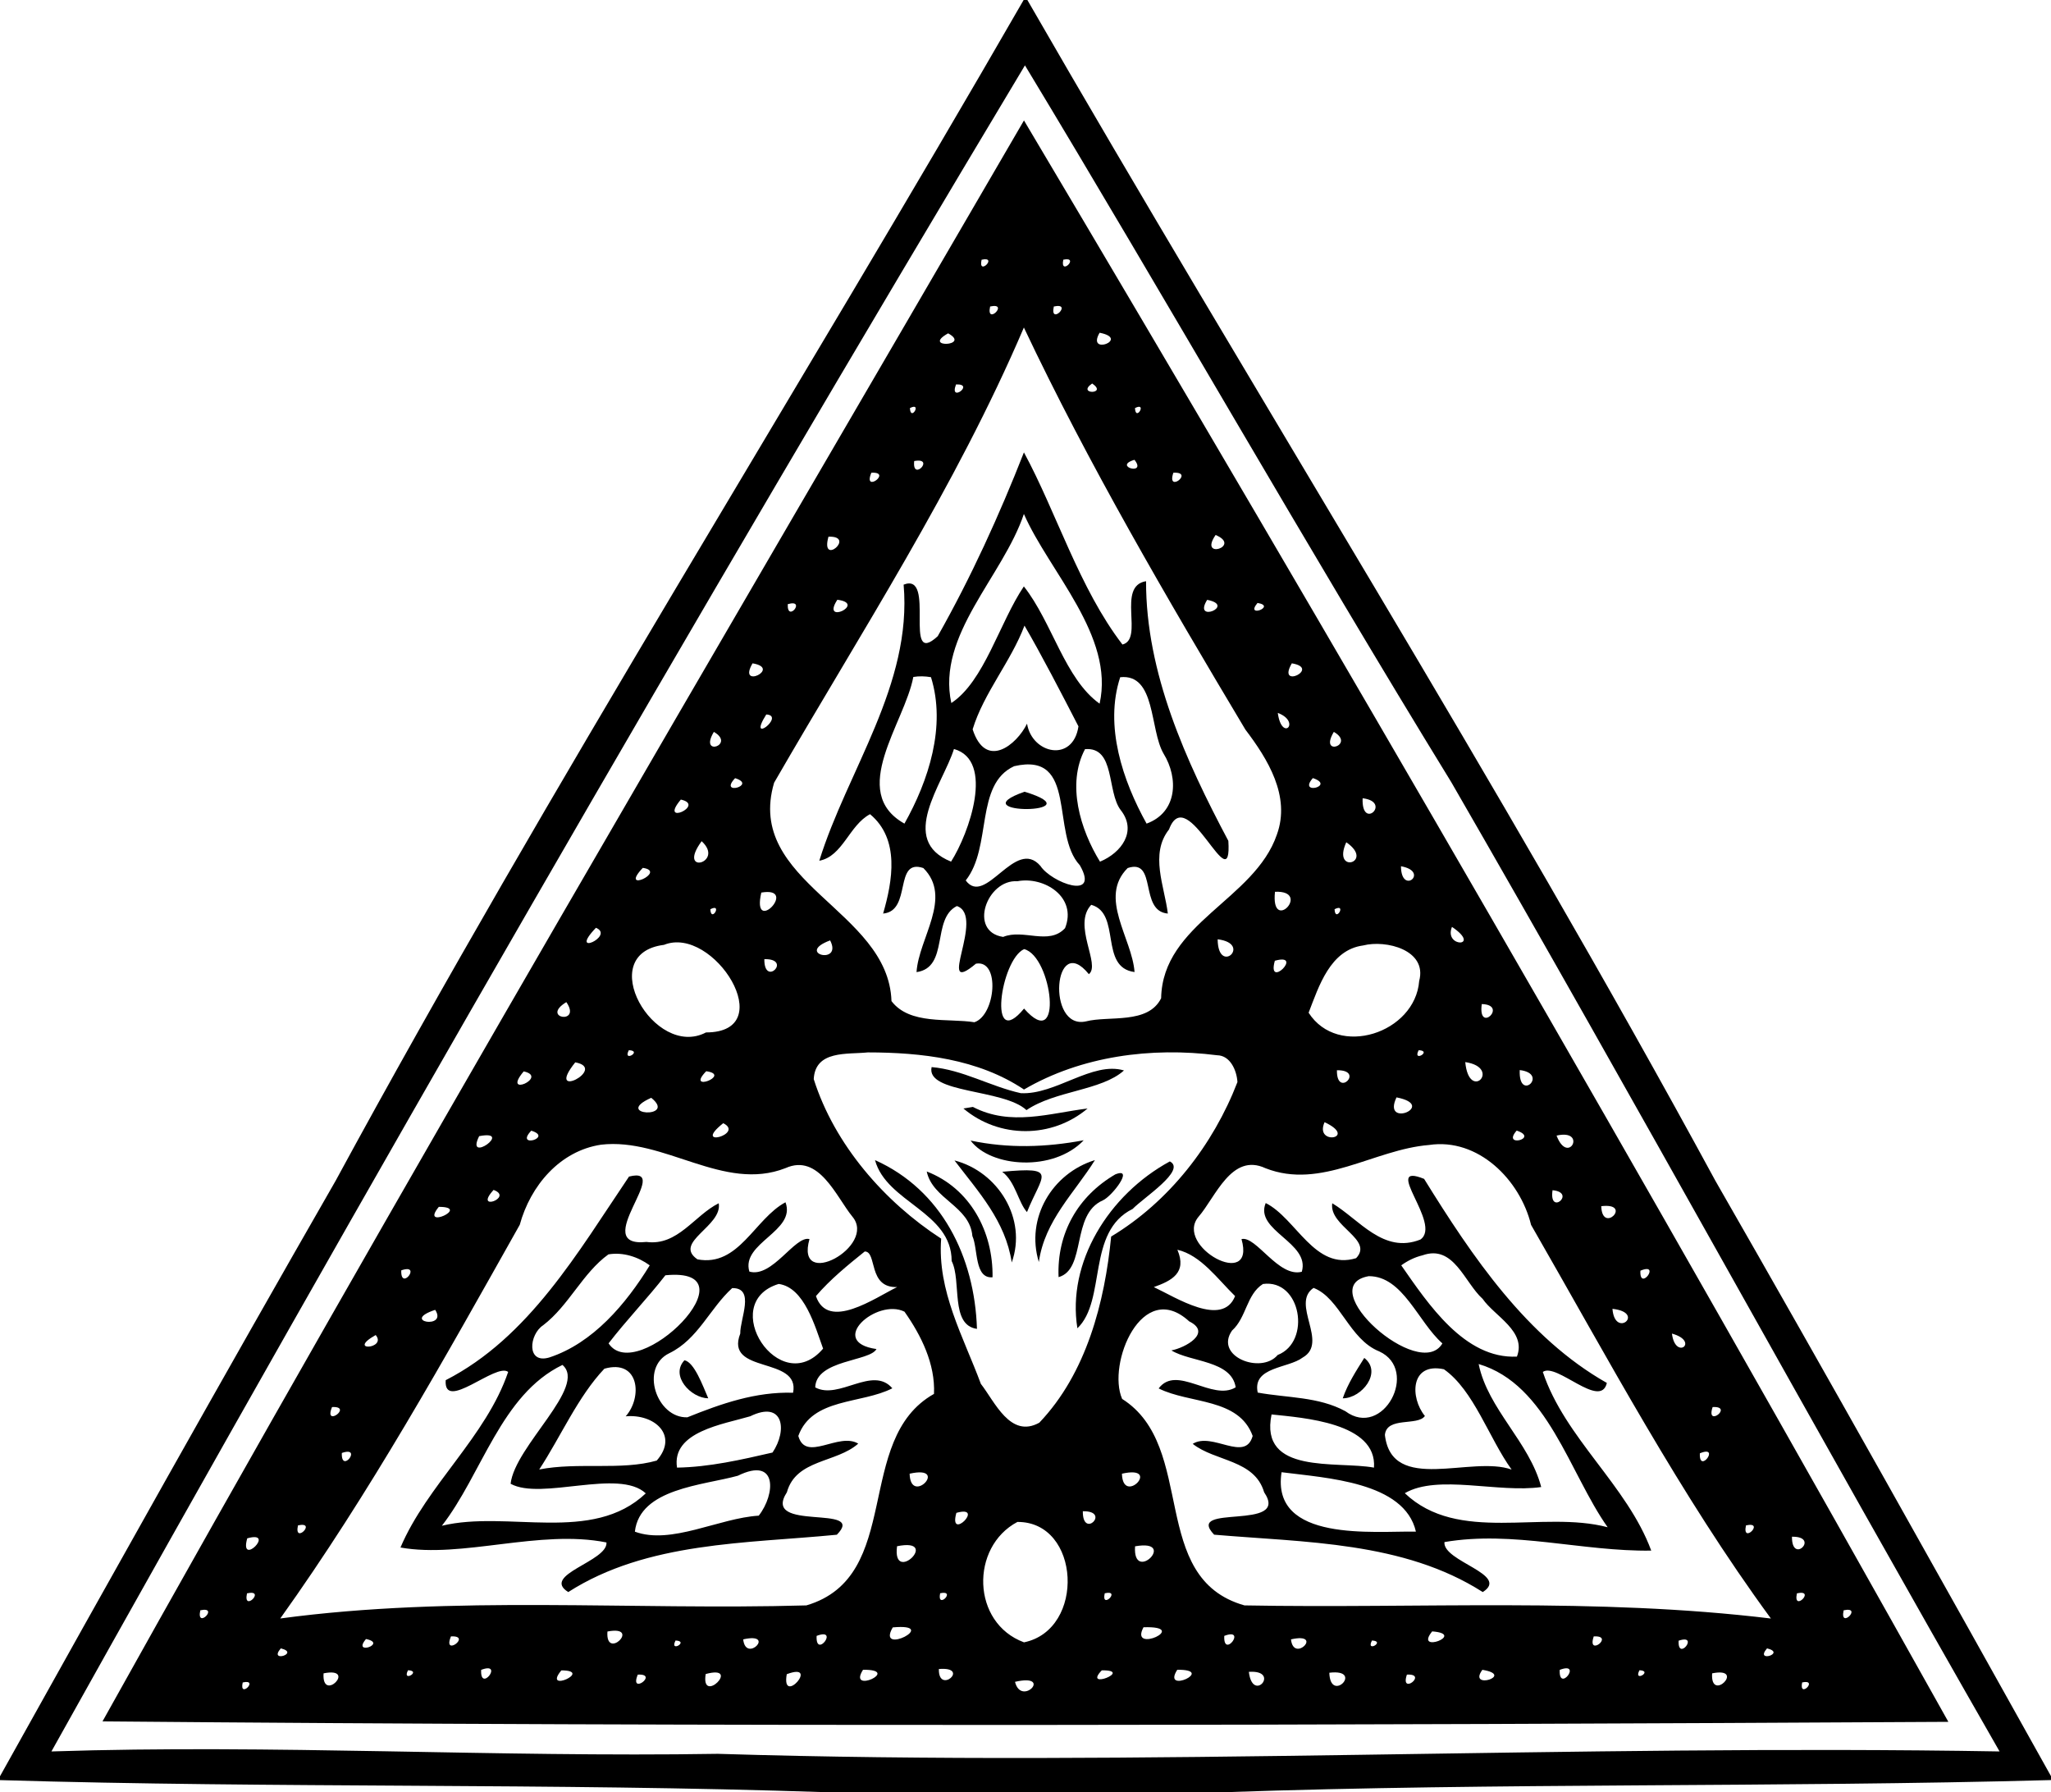 <svg xmlns="http://www.w3.org/2000/svg" width="644" height="422pt" viewBox="0 0 483 422"><path d="M241.06 0h.88c53.54 92.97 110.84 183.72 162.03 278.04 26.71 46.53 52.87 93.33 79.03 140.18v.92c-64.9 1.77-129.9.6-194.76 2.86h-93.56c-64.84-2.21-129.82-.9-194.68-2.85v-.91c26.14-46.87 52.32-93.66 79.03-140.2C130.22 183.72 187.52 92.97 241.06 0m.31 15.39C162.8 146.44 86.57 279.04 12.11 412.4c52.32-1.72 104.6 1.42 156.93.56 100.61 3.11 201.22-2.29 301.85-.56-43.45-75.81-85.37-152.45-129.1-228.19-34.1-55.53-67.51-114.38-100.42-168.82z"/><path d="M241.14 28.36c73.77 124.16 146.89 250.5 217.69 377.07-144.9.81-289.79 1.18-434.69-.11 70.6-126.65 144.14-251.64 217-376.96m-9.98 32.8c-.91 4 4-.91 0 0m19.24-.01c-.82 3.99 3.98-.85 0 0m-17.23 11.02c-1.02 4.63 4.63-1.02 0 0m15 0c-1.02 4.63 4.63-1.02 0 0m-7.05 4.95c-16.04 37.54-38.53 72.02-58.82 107.18-6.96 23.58 26.95 29.91 27.64 51.42 4.31 5.66 13.36 3.99 19.53 4.98 5-1.67 6.13-14.82.36-13.79-9.79 8.2 2.39-11.21-4.49-13.57-6.03 3.01-1.76 14.45-9.5 15.56.5-7.99 8.58-17.56 1.6-24.51-7.03-2.34-2.64 10.13-9.47 10.72 2.22-7.68 3.99-17.53-3.08-23.4-4.91 2.59-6.43 9.94-11.95 10.96 6.63-21.32 21.91-41.43 19.86-65.01 7.79-3.05-.38 19.92 8.03 12.14 7.82-13.83 14.49-28.46 20.3-43.28 7.63 14.06 13.04 32.03 23.2 45.24 5.15-1.26-1.48-13.78 5.56-14.91-.04 21.6 9.37 42.31 19.38 61.14.92 14.84-9.68-14.3-13.97-2.69-4.58 5.8-1.06 13.37-.28 19.81-6.84-.57-2.42-13.06-9.46-10.72-6.96 6.94 1.05 16.52 1.62 24.49-8.39-1.08-3.05-13.83-10.2-15.83-4.5 4.77 2.31 14.1-.56 16.33-8.28-10.26-10.06 13.19-.69 11.12 5.42-1.4 14.61.77 17.71-5.45.33-17.65 22.01-23.17 27.26-38.54 3.28-9.04-2.16-17.79-7.42-24.72-18.43-30.84-37.06-62.71-52.16-94.67m-17.84 1.37c-6.4 3.55 5.51 3.03 0 0m35.67-.14c-3.21 5.54 7.34 1.44 0 0m-33.81 12.17c-1.71 4.46 4.55-.19 0 0m32.06-.22c-3.82 2.63 3.83 2.6 0 0m-42.92 5.79c.15 3.33 2.98-1.54 0 0m53 0c.15 3.33 2.98-1.54 0 0m-51.99 12.47c-.55 5.03 5.09-.94 0 0m51.87-.29c-5.23 1.54 3.04 3.82 0 0m-61.96 3.04c-2.08 4.99 5.09-.26 0 0m71.12 0c-1.69 5.01 5.08-.27 0 0m-35.2 9.71c-4.96 14.77-20.58 28.49-17.09 44.52 7.76-5.1 11.36-18.98 17.08-27.46 6.67 8.42 9.64 21.76 17.84 27.61 3.56-15.94-11.86-31.05-17.83-44.67m-46.02 5.35c-2 7.18 6.65-.22 0 0m91.17-.4c-4.13 5.96 6.26 2.63 0 0m-89.08 15.25c-3.99 6.12 7.04.9 0 0m87.09.02c-3.5 5.64 6.93 1.35 0 0m-98.77 1.02c-.18 4.55 4.49-1.32 0 0m110.63-.29c-3.09 3.7 4.62.77 0 0m-54.88 5.34c-3.19 8.47-9.6 15.85-12.21 24.42 3.09 9.57 10.37 3.68 12.81-1.33 1.18 7.13 10.83 9.23 12.11.63-3.97-7.7-8.8-17.03-12.71-23.72m-64.04 8.88c-3.68 6.29 6.97 1.16 0 0m127 0c-3.68 6.29 6.97 1.16 0 0m-89.14 3.21c-2.05 10.89-15.39 27.07-2.09 34.53 5.69-10.12 9.86-22.92 6.25-34.48-1.38-.23-2.79-.28-4.16-.05m48.72.06c-3.77 11.47.6 24.38 6.21 34.47 7.24-2.64 7.58-10.67 4-16.48-3.31-5.67-1.77-18.89-10.21-17.99m-83.35 8.77c-4.67 7.42 4.65.25 0 0m120.46-.37c.95 6.98 5.6 2.12 0 0m-132.8 4.47c-3.63 6.02 5.23 3.03 0 0m146 0c-3.63 6.02 5.22 3.03 0 0m-89.46 4.03c-2.56 8.2-13.27 21.46-.68 26.52 4.25-6.68 10.31-23.81.68-26.52m30.86.04c-4.38 8.25-1.09 18.98 3.53 26.49 5.12-2.13 8.75-7.22 4.9-12.12-3.34-4.31-1.24-14.99-8.43-14.37m-16.69 4.01c-9.32 4.31-5.14 19-11.4 26.9 4.68 6.33 11.65-10.29 17.59-3.42 2.59 3.96 14.1 8.23 9.28-.16-6.97-7.46-.32-26.83-15.47-23.32m-65.71 2.82c-4.02 4.25 5.32 1.65 0 0m136.06-.02c-3.65 4.15 5.48 1.84 0 0m-148.84 5.06c-5.36 6.37 6 1.31 0 0m160.56-.31c-.32 7.78 7.01.84 0 0m-155.66 10.11c-5.98 8.15 5.57 5.11 0 0m151.81.25c-3.48 7.69 6.86 4.75 0 0m-165.67 6.03c-5.78 6.15 5.92.84 0 0m178.55-.38c.04 7.01 6.9 1.24 0 0m-90.34 3.53c-7.15-.49-11.64 11.86-3.35 13.11 4.77-1.97 10.75 2.08 14.58-2.06 2.94-7.36-4.99-12.26-11.23-11.05m-60.3 2.67c-2.38 10.42 9.01-1.53 0 0m120.97-.19c-1.06 10.06 8.81-.35 0 0m-132.97 4.11c.15 3.32 2.98-1.54 0 0m147 0c.15 3.32 2.98-1.54 0 0m-173.94 4.37c-6.73 7.04 4.58 1.91 0 0m201.59-.21c-2.02 4.96 7.16 4.83 0 0m-146.44 3.18c-8.37 3.1 3.05 5.93 0 0m91.26-.26c.09 8.66 8.28 1.03 0 0m-130.39 1.31c-16.64 2.08-2.26 27.02 9.9 20.62 17.69 0 1.8-25.35-9.9-20.62m164.66.14c-7.78 1.04-10.43 9.61-12.85 15.84 6.93 10.78 25.09 4.79 26.04-7.48 1.95-7.29-7.8-9.74-13.19-8.36m-79.85.86c-5.6 2.52-8.62 24.42-.01 14 9.41 10.72 6.64-12.32.01-14M180 225.84c-.08 6.72 6.72-.11 0 0m120.22.38c-1.95 6.97 6.97-1.95 0 0m-166.85 9.74c-6.23 3.79 3.72 5.41 0 0m215.58.46c-.98 7.19 6.33.17 0 0m-200.86 10.86c-1.54 2.98 3.33.15 0 0m56.29.52c-4.84.51-12.38-.57-12.75 6.29 4.9 15.46 16.68 28.92 30.01 37.56-.94 12.33 5.22 23.07 9.35 34.2 3.27 4.18 6.93 12.93 13.76 9.14 11.09-11.63 15.41-28.34 16.92-43.83 13.62-8.19 24.04-21.59 29.74-36.37-.15-2.69-1.67-6.28-4.79-6.32-15.5-1.97-31.97.18-45.48 8.07-10.77-7.22-24.17-8.73-36.76-8.74m129.71-.52c-1.55 2.98 3.32.15 0 0m-198.62 2.86c-7.42 9.27 7.84 1.45 0 0m209.59-.06c.9 9.55 8.73 1.33 0 0m-221.73 2.19c-5.36 6.37 6 1.31 0 0m42.98-.04c-5.03 5.18 6.17.87 0 0m148.53-.23c-.11 6.72 6.72-.08 0 0m43.05-.04c-.33 7.77 7.01.84 0 0m-204.53 6.53c-9.26 4.15 6.24 5.01 0 0m175.51-.1c-3.55 7.46 9.82 1.92 0 0m-158.55 6.08c-7.57 6.01 5.14 2.58 0 0m141.61-.24c-2.51 5.65 8.07 3.8 0 0m-186.82 2c-4.02 4.25 5.32 1.65 0 0m232.06-.02c-3.65 4.14 5.48 1.84 0 0m-244.33 1.31c-3.39 6.78 8.33-1.6 0 0m253.72-.13c2.78 7.23 7.31-1.68 0 0m-225.01 2.14c-9.72 1.46-16.64 9.68-19.15 18.86-17.73 31.52-35.33 63.24-56.4 92.7 41.05-5.52 82.74-1.9 123.9-3.08 23.02-6.8 10.99-39.09 30.05-49.8.33-7.05-3.03-13.8-6.95-19.36-6.51-3.25-18.35 7.13-6.6 8.8-1.51 2.93-14.23 2.51-14.42 9.03 5.58 3.04 13.49-5.21 18.16.21-7.3 3.75-18.88 2.19-22.14 11.22 1.75 6.31 9.48-.98 14.11 1.81-5.11 4.56-14.66 3.65-16.8 11.45-6.17 9.54 19.04 2.63 11.76 10-21.31 2.09-44.65 1.6-63.25 13.5-6.52-4.07 9.35-7.21 9-11.68-15.79-3.16-33.93 3.8-48.51 1.19 6.26-14.72 20.18-26.1 25.36-41.34-2.85-2.28-15.24 9.59-14.71 1.94 19.61-10.04 31.19-30.21 43.17-47.94 10.66-2.71-9.67 16.85 4.12 15.39 7.34.99 11.27-6.25 17.01-9.11.92 5.43-10.86 9.19-5.01 13.21 9.73 1.85 13.45-9.55 20.73-13.44 2.57 6.83-10.51 9.53-8.51 16.32 5.41 1.57 10.77-8.57 14.16-7.65-3.48 12.27 15.97 1.69 10.11-5.28-3.83-4.69-7.86-14.97-15.76-11.43-14.6 5.71-28.52-7.25-43.43-5.52m194.99.07c-13 1.05-25.43 10.62-38.52 5.47-8-3.73-11.77 6.83-15.76 11.42-5.86 6.96 13.59 17.54 10.11 5.27 3.41-.86 8.72 9.13 14.2 7.69 2.04-6.89-11.2-9.66-8.5-16.18 7.22 3.63 11.51 15.97 21.29 12.98 4.23-4.43-6.44-7.5-5.62-12.93 6.41 3.85 12.04 11.99 20.75 8.55 5.27-3.6-9.35-18.41.88-14.29 11.32 18.27 24.2 37.39 43.04 48.05-1.5 6.34-11.89-4.9-15.08-2.59 5.17 15.54 19.87 26.73 25.53 42.07-16.25.25-32.55-4.78-48.7-2.01-.44 4.58 15.55 7.65 9.02 11.77-18.65-11.92-41.92-11.68-63.25-13.51-7.16-7.48 18.09-.68 11.77-9.99-2.26-7.72-11.54-7.21-16.82-11.4 4.61-2.89 12.37 4.46 14.12-1.86-3.27-9.02-14.82-7.51-22.14-11.19 4.27-5.7 12.64 3.1 18.14-.26-.99-6.35-10.6-5.9-15.14-8.69 3.24-.61 9.67-4.13 4.19-6.84-11.12-10.2-19.4 10.06-15.79 18.26 17.76 11.25 6.04 42.18 28.81 48.62 41.22.77 82.82-1.89 123.97 3.09-21.44-29.25-38.44-61.33-56.48-92.69-2.61-10.66-12.5-20.54-24.02-18.81m-220.3 10.58c-4.83 5.27 4.85 1.79 0 0m249.38.07c-.92 6.2 5.73.55 0 0m-262.28 3.92c-4.57 5.55 7.73-.01 0 0m273.75-.16c.21 6.77 7.56-.89 0 0m-173.45 10.67c-4.04 3.25-8.11 6.56-11.49 10.5 2.84 8.28 13.92.41 19.13-2.13-6.96.27-4.66-8.4-7.64-8.37m73.63-.41c2.33 5.44-1.37 7.3-5.55 8.79 5.09 2.37 16.17 9.6 19.14 2.12-4.08-3.96-8.05-9.64-13.59-10.91m-133.99 1.09c-6.07 4.38-9.29 12.03-15.36 16.68-3.32 2.15-4.01 9.19 1.42 7.6 10.33-3.38 18.11-12.65 23.67-21.7-2.76-2.02-6.32-3.16-9.73-2.58m191.72.22c-1.81.43-3.51 1.27-5.01 2.36 6.32 9.06 14.92 22.09 27.24 21.49 2.31-5.97-5.28-9.53-8.07-13.59-4.31-3.88-6.8-12.88-14.16-10.26m-240.5 3.54c-.2 5.09 5-1.73 0 0m291.81.08c-.26 5.09 4.99-2.08 0 0m-229.61 1.08c-4.27 5.49-9.18 10.56-13.38 16.03 6.67 10.13 35.04-18.18 13.38-16.03m165.63.21c-13.38 2.37 12 25 17.35 15.83-5.74-5.05-9.29-15.86-17.35-15.83m-138.95 1.83c-14.56 4.45.24 27.28 10.46 15.23-1.88-5.16-4.4-14.42-10.46-15.23m114.04.01c-3.89 2.46-3.87 7.91-7.28 10.97-4.24 6.1 6.87 10.36 10.75 5.75 7.98-3.11 5.51-17.96-3.47-16.72m-124.99.97c-5.29 4.8-8.03 12.03-14.79 15.32-7.09 3.39-2.97 15.37 4.24 15.1 8-3.22 16.08-6.05 24.89-5.78 1.73-8.69-16.18-4.3-12.44-13.93-.07-3.47 3.58-10.81-1.9-10.71m136.91-.05c-5.47 3.72 3.66 12.88-2.56 16.4-3.37 2.58-11.91 2.14-10.59 8.25 6.94 1.27 14.29.93 20.65 4.39 8.89 6.62 17.5-9.71 7.96-14.09-7.08-2.82-9.2-12.54-15.46-14.95m-206.85 5.17c-8.39 2.77 3.03 4.65 0 0m277.24-.24c.55 7.15 7.94.87 0 0m-291.25 6.17c-7.04 3.95 2.75 3.31 0 0m305.26-.34c.79 6.44 6.64 1.85 0 0m-261.28 7.38c-14.49 7-18.96 25.76-28.4 37.87 15.49-3.75 35.42 4.32 48.02-7.63-6.35-5.93-24.62 1.74-31.83-2.26 1-8.89 18.14-22.9 12.21-27.98m215.76-.21c2.17 10.63 11.97 18.38 14.73 28.96-10.1 1.46-24.35-3.07-32.12 1.45 12.59 11.98 32.32 3.94 47.77 8.02-9.03-12.75-14.14-33.62-30.38-38.43m-205.89 1.1c-6.21 6.54-10.28 16.01-15.34 23.73 9.08-1.79 19.32.29 27.67-2.1 5.23-5.96-.55-11.04-7.31-10.42 4-4.47 3.23-13.56-5.02-11.21m197.71.13c-7.95-1.7-8.01 6.69-4.48 11-1.69 2.43-9.01.06-9.42 4.47 1.64 13.94 20.34 4.75 29.84 8.15-5.35-7.41-8.89-18.67-15.94-23.62m-261.84 8.9c-2.08 4.99 5.09-.26 0 0m325.12 0c-1.69 5.01 5.08-.27 0 0m-226.64 2.17c-6.27 1.87-18.57 3.6-17.24 12.09 7.62-.13 15.1-1.85 22.49-3.55 3.57-5.28 2.58-12.37-5.25-8.54m122.77-.43c-2.94 14.26 15.33 10.91 24.12 12.52.75-10.59-16.74-11.73-24.12-12.52M80.5 342.12c-.2 5.09 5-1.73 0 0m319.81.08c-.26 5.09 4.99-2.08 0 0m-226.55 5.28c-8.19 2.27-23.1 2.98-24.25 13.17 8.53 3.16 19.81-3.2 29.17-3.77 3.95-5.04 4.48-14.02-4.92-9.4m40.45-.48c.21 7.74 9.55-2.15 0 0m50 0c.2 7.74 9.55-2.15 0 0m37.59-.35c-2.56 16.62 21.97 13.8 31.64 13.99-2.69-11.73-21.09-12.62-31.64-13.99m-76.58 9.57c-1.95 6.97 6.97-1.95 0 0m29.78-.38c-.08 6.72 6.72-.11 0 0m-15.41 2.52c-11.13 5.9-10.83 23.78 1.56 28.35 14.55-3 13.31-28.45-1.56-28.35m-169.42.81c-1.02 4.63 4.63-1.02 0 0m341 0c-1.02 4.63 4.63-1.02 0 0m-352.95 3.05c-1.95 6.97 6.97-1.95 0 0m363.78-.38c-.08 6.72 6.72-.11 0 0m-210.75 2.24c-1.23 9.33 10.53-2.13 0 0m56.05.02c-.6 9.03 10.25-1.82 0 0M58.17 375.17c-1.02 4.63 4.63-1.02 0 0m163.23-.02c-.82 3.99 3.98-.85 0 0m38.76.01c-.91 4 4-.92 0 0m163.01.01c-1.02 4.63 4.62-1.02 0 0m-376 4c-1.02 4.63 4.63-1.02 0 0m387 0c-1.02 4.63 4.62-1.02 0 0m-223.93 4.02c-4.03 6.92 11.49-1.05 0 0m59.05-.03c-3.49 6.46 11.31-.38 0 0m-126.24 1c-.52 7.08 8.17-1.55 0 0m194.22-.03c-4.39 5.41 8.23.63 0 0m-231.07 1.18c-2.08 4.99 5.09-.26 0 0m86.11-.12c-.28 5.57 5.47-2.08 0 0m96 0c-.28 5.57 5.47-2.08 0 0m87.01.12c-1.69 5.01 5.08-.27 0 0m-289.13.62c-3.4 4.03 5.19 1.05 0 0m72.9.35c-1.54 2.98 3.33.15 0 0m15.93-.27c.62 5.75 7.86-1.77 0 0m129 0c.62 5.75 7.86-1.77 0 0m19.07.27c-1.55 2.98 3.32.15 0 0m72.22.04c-.27 5.08 5.01-1.69 0 0m-329.18 1.81c-3.03 3.51 4.64 1.13 0 0m350 0c-3.04 3.51 4.64 1.13 0 0m-320.04 5.15c-1.54 2.98 3.33.15 0 0m17.22-.09c-.28 5.57 5.47-2.08 0 0m18.89.12c-4.59 5.54 7.72.02 0 0m71.04-.14c-3.77 5.91 9.28-.11 0 0m17.86-.18c-.14 6.21 7.59-.62 0 0m38.37.31c-4.62 4.79 7.63-.09 0 0m17.77-.13c-3.77 5.91 9.28-.11 0 0m71.85.01c-3.57 4.88 7.84 1.27 0 0m18.22.01c-.28 5.57 5.47-2.08 0 0m18.78.09c-1.55 2.98 3.32.15 0 0m-309.89.73c-.47 7.16 8.1-1.61 0 0m74 .3c-2.08 4.99 5.09-.26 0 0m15.99-.14c-1.23 7.52 8.63-2.33 0 0m19.09.04c-1.36 7.74 8.02-3.01 0 0m108.82-.55c.91 7.59 7.63-.53 0 0m18.95.21c.22 7.45 8.33-1.01 0 0m18.27.44c-1.69 5.01 5.08-.27 0 0m71.88-.3c-.47 7.16 8.1-1.61 0 0m-346.04 2.15c-.91 4 4-.92 0 0m181.87-.15c1.5 5.99 9.08-2.08 0 0m185.37.14c-.82 3.99 3.98-.85 0 0z"/><path d="M241.28 186.42c17.41 5.32-15.88 5.56 0 0zM219.39 251.26c7.29.62 13.88 4.57 21 6.14 8.18.44 16.86-7.57 24.3-5.35-5.26 4.76-16.22 4.74-22.96 9.34-5.39-5.03-23.73-3.88-22.34-10.13zM229.11 260.64c8.92 4.63 18.03 1.48 27.01.37-8.42 7.1-20.82 7.1-29.24 0 .56-.09 1.67-.28 2.23-.37zM228.57 268.56c8.93 1.88 17.7 1.6 26.64-.07-7.11 7.49-21.89 6.43-26.64.07zM206.06 273.16c15.66 7.01 23.47 22.74 24.01 39.74-6.39-.89-3.57-11.28-5.96-15.98 0-11.61-15.33-13.75-18.05-23.76zM224.78 273.24c10.27 2.66 17.15 13.75 13.48 24.02-1.49-9.8-7.83-16.59-13.48-24.02zM257.85 273.16c-4.78 7.69-11.83 14.2-13.21 24-3.16-10.31 3.11-20.89 13.21-24zM275.49 273.47c3.99 2.04-6.27 8.59-8.76 11.19-10.92 5.36-6.1 21.48-13.01 28.1-2.49-15.47 7.33-31.44 21.77-39.29zM218.24 275.84c10.2 3.94 15.67 14.14 15.5 24.91-4.3.37-3.39-6.7-4.75-9.71-.58-7.06-9.37-8.65-10.75-15.2zM236.02 275.91c13.32-1.25 9.4.6 5.83 9.49-2.06-2.29-2.71-7.14-5.83-9.49z"/><path d="M262.65 276.52c4.61-1.82-.83 5.23-2.96 6.13-7.51 3.29-3.8 16.2-10.4 18.07-.44-10.32 4.56-19.07 13.36-24.2zM161.19 320.29c2.31.47 4.28 5.92 5.6 8.96-4.1-.05-9.03-5.35-5.6-8.96zM321.28 319.74c4.35 3.39-.65 9.53-5.07 9.51 1.17-3.41 3.16-6.47 5.07-9.51z"/></svg>